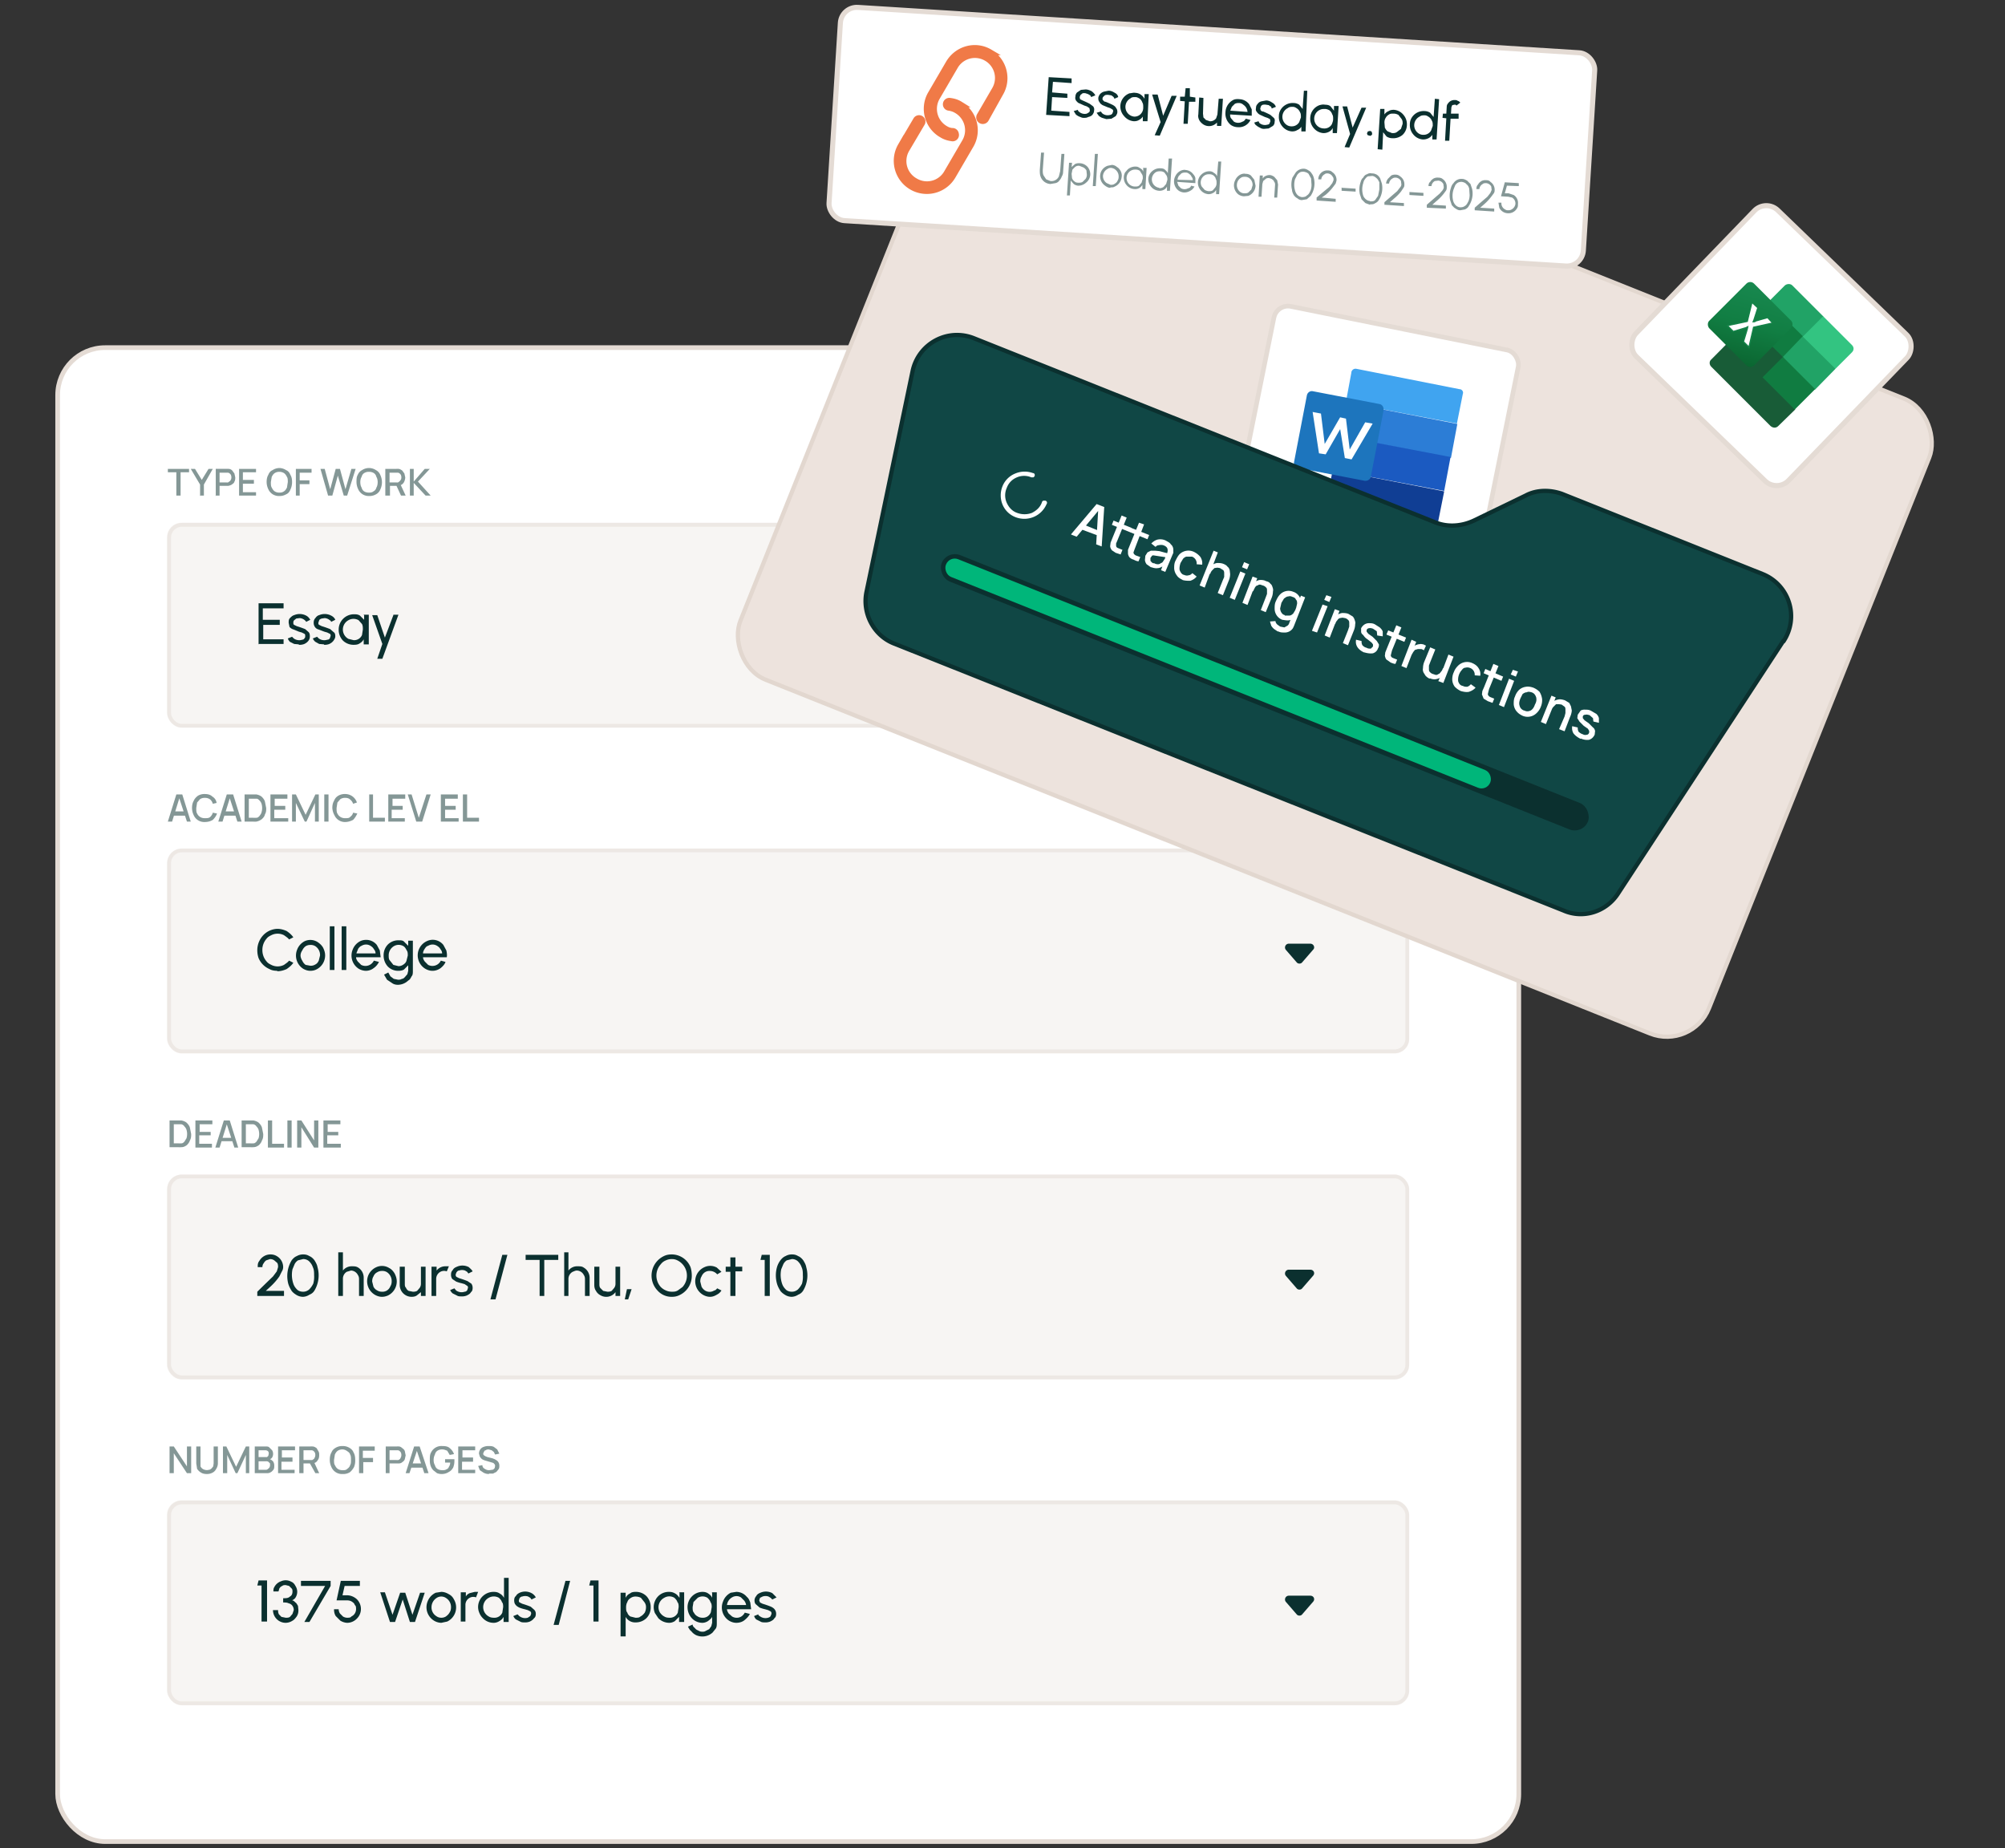 <svg xmlns="http://www.w3.org/2000/svg" width="473" height="436" fill="none"><rect width="100%" height="100%" fill="#333333" stroke="none"/><rect width="344.7" height="352.4" x="13.6" y="82" fill="#fff" stroke="#E4DBD4" stroke-width="1.1" rx="11.2"/><path fill="#0B302F" fill-opacity=".5" d="M41.6 117v-5.6h-2v-.8h5v.8h-2v5.5h-1Zm5.6 0v-2.7l-2.2-3.7h1l1.6 2.6 1.6-2.6h1l-2.1 3.7v2.6h-1Zm3.7 0v-6.4h2.5a3.6 3.6 0 0 1 .5 0c.4 0 .7.2.9.4l.5.7.2.9c0 .3 0 .7-.2 1 0 .2-.3.5-.5.6-.2.2-.5.3-.9.4a3.3 3.3 0 0 1-.5 0h-1.6v2.3h-1Zm.9-3.2h1.6a2.3 2.3 0 0 0 .4 0l.4-.3c.2-.1.2-.3.3-.4a1.5 1.5 0 0 0 0-1 1 1 0 0 0-.3-.4.9.9 0 0 0-.4-.2h-2v2.3Zm4.6 3.1v-6.3h4v.8h-3.1v1.8h2.6v.9h-2.6v2h3.1v.8h-4Zm9.5.1a2.7 2.7 0 0 1-2.6-1.6 4 4 0 0 1-.4-1.7c0-.6.1-1.2.4-1.7.2-.5.5-.9 1-1.1a3 3 0 0 1 1.6-.5 3 3 0 0 1 1.6.5c.5.2.8.6 1 1.1.3.5.4 1 .4 1.7a4 4 0 0 1-.4 1.8c-.2.5-.5.9-1 1.1a3 3 0 0 1-1.6.4Zm0-.8c.5 0 .8-.1 1.1-.3.3-.2.5-.5.7-.9l.2-1.3c0-.4 0-.9-.2-1.2-.2-.4-.4-.7-.7-.9a2 2 0 0 0-1-.3 2 2 0 0 0-1.2.3c-.3.2-.5.5-.7.9l-.2 1.2c0 .5 0 1 .2 1.3.2.4.4.7.7.9.3.2.7.3 1.1.3Zm3.9.7v-6.3h3.7v.9h-2.8v1.8H73v.9h-2.3v2.7h-1Zm7.6 0-1.8-6.3h1l1.3 4.8 1.3-4.8h1l1.3 4.8 1.4-4.8h1l-2 6.3h-.8l-1.4-4.7-1.3 4.7h-1Zm9.7.1a2.7 2.7 0 0 1-2.6-1.6 4 4 0 0 1-.4-1.7c0-.6 0-1.2.3-1.7.2-.5.6-.9 1-1.1a3 3 0 0 1 1.7-.5 3 3 0 0 1 1.6.5c.4.2.8.6 1 1.1a4 4 0 0 1 0 3.5c-.2.5-.6.9-1 1.1a3 3 0 0 1-1.6.4Zm0-.8c.4 0 .8-.1 1-.3.4-.2.6-.5.7-.9.2-.3.3-.8.3-1.3 0-.4-.1-.9-.3-1.2-.1-.4-.3-.7-.6-.9a2 2 0 0 0-1.1-.3 2 2 0 0 0-1.2.3c-.3.2-.5.5-.6.9-.2.3-.3.8-.3 1.2 0 .5.1 1 .3 1.3.1.4.3.7.6.9.3.2.7.3 1.2.3Zm3.8.7v-6.3h2.6a3.6 3.6 0 0 1 .5 0c.3 0 .6.2.9.4l.5.7.2.9c0 .5-.2 1-.4 1.3-.3.4-.7.6-1.2.7H92v2.3h-1Zm3.7 0-1.2-2.6 1-.2 1.3 2.8h-1Zm-2.7-3.1h1.6a2.3 2.3 0 0 0 .4 0l.4-.3.3-.4a1.5 1.5 0 0 0 0-1 1 1 0 0 0-.3-.4.9.9 0 0 0-.4-.2h-2v2.3Zm4.8 3.1v-6.3h.9v3l2.6-3h1.2l-2.8 3 3 3.3h-1.2l-2.8-3v3h-1Z"/><rect width="293" height="48.3" x="39.4" y="123.3" fill="#F1ECE8" fill-opacity=".5" rx="3.4"/><rect width="292.1" height="47.4" x="39.9" y="123.8" stroke="#E4DDD6" stroke-opacity=".5" stroke-width=".9" rx="3"/><path fill="#0B302F" d="M61 152v-9.7h5.9v1.2H62v2.7H66v1.2h-3.9v3.4h4.8v1.1h-6Zm9.5 0-1.1-.1-1-.5a2 2 0 0 1-.5-.8l1-.4.4.4a2.2 2.2 0 0 0 2 .3c.2 0 .4-.1.5-.3.2-.2.2-.3.2-.6 0-.2 0-.4-.2-.5l-.6-.3-.7-.2-1.2-.5c-.4-.1-.7-.3-1-.6l-.2-1c0-.4 0-.8.3-1.1.3-.3.6-.6 1-.7a3.3 3.3 0 0 1 2.8.1c.4.2.7.5 1 1l-1 .5c0-.2-.2-.3-.3-.4a2 2 0 0 0-1.2-.5l-.8.1-.5.4c-.2.2-.2.4-.2.6 0 .2 0 .4.2.5l.6.3a25.4 25.4 0 0 1 2 .7l.8.7c.2.2.3.5.3 1 0 .4-.1.7-.3 1-.3.4-.6.6-1 .8a3 3 0 0 1-1.3.2Zm6 0-1.2-.1-.9-.5a2 2 0 0 1-.6-.8l1-.4.4.4a2.2 2.2 0 0 0 2 .3c.3 0 .4-.1.6-.3l.2-.6c0-.2 0-.4-.2-.5l-.6-.3-.7-.2-1.3-.5c-.4-.1-.7-.3-.9-.6-.2-.3-.3-.6-.3-1s.1-.8.4-1.1c.2-.3.5-.6.9-.7a3.3 3.3 0 0 1 2.8.1c.4.2.8.5 1 1l-1 .5c0-.2-.1-.3-.3-.4a2 2 0 0 0-1.2-.5l-.7.1c-.3.1-.5.2-.6.4l-.2.6c0 .2 0 .4.2.5l.6.3a25.4 25.4 0 0 1 2 .7l.8.7c.3.2.4.5.4 1 0 .4-.2.7-.4 1-.3.4-.6.6-1 .8a3 3 0 0 1-1.3.2Zm9.2-7H87v7h-1.2v-1.2c-.2.4-.5.7-1 1-.3.2-.7.3-1.3.3a3.6 3.6 0 0 1-2.6-1 3.7 3.7 0 0 1-1-2.6 3.6 3.6 0 0 1 3.5-3.6c.6 0 1 0 1.5.3l1 1v-1.1Zm-2.3 6a2 2 0 0 0 2-1.2l.2-1.3c0-.5 0-.9-.2-1.3l-.8-.9a2.4 2.4 0 0 0-2.4 0 2.5 2.5 0 0 0 0 4.4l1.2.3Zm9.4-6H94l-3.8 10.4H89l1.2-3.5-2.4-6.8H89l1.8 5.3 2-5.3ZM307.2 150.1c-.3.4-1 .4-1.3 0l-2.6-3a.9.9 0 0 1 .7-1.4h5.1c.8 0 1.2.9.7 1.4l-2.6 3Z"/><path fill="#0B302F" fill-opacity=".5" d="m39.6 193.8 2-6.4H43l2 6.4h-.9l-1.9-5.8h.2l-1.8 5.8h-1Zm1-1.4v-1H44v1h-3.3Zm7.7 1.5a2.7 2.7 0 0 1-2.6-1.6 4 4 0 0 1-.4-1.7c0-.6.1-1.2.4-1.7.2-.5.6-.9 1-1.2a3 3 0 0 1 1.6-.4c.8 0 1.4.2 1.8.6.5.3.9.8 1 1.5l-.9.2a2 2 0 0 0-.6-1c-.4-.3-.8-.4-1.3-.4a2 2 0 0 0-1.1.3l-.7.8-.2 1.3c0 .5 0 1 .2 1.3.2.4.4.6.7.8.3.2.7.3 1.1.3.5 0 1 0 1.3-.3.3-.3.5-.6.6-1l1 .2c-.2.6-.6 1.1-1 1.5-.5.3-1.1.5-1.9.5Zm3.2-.1 2-6.4H55l2 6.4H56l-1.9-5.8h.2l-1.8 5.8h-1Zm1-1.4v-1H56v1h-3.3Zm5.2 1.4v-6.4h2a19 19 0 0 1 .8 0c.5.1 1 .3 1.3.6.3.3.6.7.7 1.1l.3 1.5c0 .6 0 1-.3 1.5-.1.5-.4.8-.7 1.1-.4.3-.8.5-1.3.6a4 4 0 0 1-.8 0h-2Zm1-.9h1a8.4 8.4 0 0 0 .8 0c.3 0 .5-.2.7-.4.2-.3.4-.5.5-.9a3.6 3.6 0 0 0 0-2 2 2 0 0 0-.5-.8c-.2-.2-.4-.4-.7-.4h-1.8v4.5Zm5.1.9v-6.4h4v1h-3v1.7h2.5v.9h-2.6v2H68v.8h-4Zm5.1 0v-6.4h.9l2.3 4.8 2.3-4.8h.8v6.4h-.9v-4.4l-2 4.4h-.4l-2.1-4.4v4.4h-.9Zm7.6 0v-6.4h1v6.4h-1Zm5 .1a2.7 2.7 0 0 1-2.6-1.6 4 4 0 0 1-.5-1.7c0-.6.1-1.2.4-1.7.2-.5.5-.9 1-1.2a3 3 0 0 1 1.6-.4 2.9 2.9 0 0 1 2.8 2l-.9.3a2 2 0 0 0-.7-1c-.3-.3-.7-.4-1.2-.4a2 2 0 0 0-1.1.3l-.7.8-.2 1.3c0 .5 0 1 .2 1.3.2.4.4.6.7.8.3.2.7.3 1.1.3.5 0 1 0 1.2-.3.4-.3.6-.6.7-1l1 .2c-.3.6-.6 1.1-1 1.5-.6.3-1.2.5-1.9.5Zm5.6-.1v-6.4h.9v5.5h2.8v.9h-3.7Zm4.5 0v-6.4h4v1h-3v1.7H95v.9h-2.6v2h3.1v.8h-4Zm6.6 0-2-6.4h.9l1.7 5.5 1.8-5.5h1l-2 6.4h-1.4Zm5.8 0v-6.4h4v1h-3v1.7h2.5v.9H105v2h3.2v.8h-4Zm5.2 0v-6.4h1v5.5h2.8v.9h-3.8Z"/><rect width="293" height="48.3" x="39.4" y="200.2" fill="#F1ECE8" fill-opacity=".5" rx="3.4"/><rect width="292.1" height="47.4" x="39.9" y="200.6" stroke="#E4DDD6" stroke-opacity=".5" stroke-width=".9" rx="3"/><path fill="#0B302F" d="M65.4 229c-.6 0-1.3-.1-1.8-.4A4.9 4.9 0 0 1 61 226c-.2-.6-.3-1.2-.3-1.9a5.2 5.2 0 0 1 1.4-3.5 4.8 4.8 0 0 1 3.3-1.5c.8 0 1.5.2 2.2.5.6.4 1.2.9 1.6 1.5l-1 .5c-.3-.4-.8-.7-1.2-1a3.3 3.3 0 0 0-3 0c-.4.2-.8.4-1.1.8a4 4 0 0 0-1 2.7 4 4 0 0 0 1 2.7c.3.4.7.6 1.1.8a3.3 3.3 0 0 0 3 0c.4-.3.9-.6 1.2-1l1 .5c-.4.6-1 1.1-1.6 1.5-.7.3-1.4.5-2.2.5Zm7.8 0c-.6 0-1.2-.2-1.7-.5a3.7 3.7 0 0 1-1.4-4.5 3.7 3.7 0 0 1 1.8-2 3.2 3.2 0 0 1 3 .2c.6.4 1 .8 1.3 1.3.3.6.5 1.2.5 1.9a3.7 3.7 0 0 1-2.1 3.3c-.4.2-.9.3-1.4.3Zm0-1.2a2 2 0 0 0 1.2-.3c.4-.2.6-.5.8-.9l.3-1.2a2.5 2.5 0 0 0-1.1-2.2 2 2 0 0 0-1.2-.3 2 2 0 0 0-1.1.3c-.4.3-.6.6-.8 1-.2.3-.4.7-.4 1.2 0 .4.2.9.4 1.2.2.4.4.7.8 1l1.1.2Zm4.6 1v-10.3h1.1v10.3h-1.1Zm2.8 0v-10.3h1.1v10.3h-1.1Zm5.8.2c-.7 0-1.3-.2-1.8-.5a3.7 3.7 0 0 1-1.4-4.5 3.7 3.7 0 0 1 1.8-2c.4-.2.9-.3 1.4-.3a3.2 3.2 0 0 1 2.5 1.2l.7 1.3.2 1.6H84c0 .4.2.7.4 1l.8.8a2.2 2.2 0 0 0 3-1l1.2.3c-.3.6-.7 1.1-1.3 1.5-.5.4-1.2.6-1.8.6Zm-2.3-4.1h4.5c0-.4-.2-.8-.4-1-.2-.4-.5-.6-.8-.8a2 2 0 0 0-1-.3 2 2 0 0 0-1.1.3c-.3.1-.6.4-.8.7l-.4 1Zm12.2-3h1.1v7.1c0 .5 0 1-.3 1.3-.2.4-.4.8-.8 1a3.6 3.6 0 0 1-2.4 1c-.5 0-1-.1-1.4-.4l-1.2-.8-.7-1.2 1-.5.5.9.8.6 1 .2c.3 0 .6 0 .9-.2.3 0 .5-.2.7-.4l.6-.7.2-.8v-1.3l-1 1c-.3.2-.8.3-1.3.3a3.4 3.4 0 0 1-2.5-1 3.8 3.8 0 0 1-1-2.6 3.6 3.6 0 0 1 1-2.6 3.5 3.5 0 0 1 2.5-1c.5 0 1 0 1.3.3l1 1v-1.2Zm-2.3 6a2 2 0 0 0 1.2-.4c.3-.2.6-.5.7-.9l.3-1.2c0-.5 0-.9-.3-1.3-.2-.4-.4-.7-.7-.9a2.2 2.2 0 0 0-2.3 0 2.5 2.5 0 0 0-1.2 2.2c0 .4 0 .9.3 1.2l.8 1 1.2.3Zm8 1.1c-.6 0-1.2-.2-1.7-.5a3.7 3.7 0 0 1-1.5-4.5 3.7 3.7 0 0 1 1.9-2 3.2 3.2 0 0 1 3.9.9l.7 1.3c.1.5.2 1 .1 1.6h-5.6c0 .4.2.7.4 1l.8.8a2.2 2.2 0 0 0 3-1l1.1.3c-.2.6-.7 1.1-1.2 1.5-.6.4-1.2.6-1.9.6Zm-2.2-4.1h4.5c0-.4-.2-.8-.4-1-.2-.4-.5-.6-.8-.8a2 2 0 0 0-1-.3 2 2 0 0 0-1.1.3c-.4.1-.6.4-.8.7-.2.3-.4.7-.4 1ZM307.2 227c-.3.4-1 .4-1.3 0l-2.6-3a.9.9 0 0 1 .7-1.4h5.1c.8 0 1.2.9.7 1.4l-2.6 3Z"/><path fill="#0B302F" fill-opacity=".5" d="M40 270.7v-6.4h2a22.9 22.9 0 0 1 .8 0c.5.1 1 .3 1.3.6.3.3.6.7.7 1.1l.3 1.5c0 .5 0 1-.3 1.5-.1.4-.4.8-.7 1.1-.4.3-.8.5-1.3.5a4 4 0 0 1-.8 0h-2Zm1-1h1a8.4 8.4 0 0 0 .8 0c.3 0 .5-.2.7-.4l.5-.8a3.6 3.6 0 0 0 0-2 2 2 0 0 0-.5-.8c-.2-.3-.4-.4-.7-.5H41v4.6Zm5.1 1v-6.4h4v.9h-3v1.8h2.6v.8H47v2h3v.9h-4Zm4.7 0 2-6.4h1.4l2 6.4h-.9l-1.9-5.8h.2l-1.8 5.8h-1Zm1-1.5v-.8h3.4v.8h-3.3Zm5.2 1.5v-6.4h2a22.9 22.9 0 0 1 .8 0c.5.1 1 .3 1.3.6.3.3.6.7.7 1.1l.3 1.5c0 .5 0 1-.3 1.5-.1.4-.4.8-.7 1.1-.4.3-.8.5-1.3.5a4 4 0 0 1-.8 0h-2Zm1-1h1a8.4 8.4 0 0 0 .8 0c.3 0 .5-.2.7-.4l.5-.8a3.6 3.6 0 0 0 0-2 2 2 0 0 0-.5-.8c-.2-.3-.4-.4-.7-.5H58v4.6Zm5.2 1v-6.4h1v5.5H67v.9h-3.8Zm4.6 0v-6.4h1v6.4h-1Zm2.3 0v-6.4h1l3 4.7v-4.7h1v6.4h-1l-3-4.8v4.8h-1Zm6.2 0v-6.4h4v.9h-3v1.8h2.5v.8h-2.6v2h3.2v.9h-4Z"/><rect width="293" height="48.3" x="39.4" y="277.1" fill="#F1ECE8" fill-opacity=".5" rx="3.4"/><rect width="292.1" height="47.4" x="39.9" y="277.5" stroke="#E4DDD6" stroke-opacity=".5" stroke-width=".9" rx="3"/><path fill="#0B302F" d="M60.7 305.7v-1a303.5 303.5 0 0 1 3.7-3.6l.9-1.2.3-1c0-.3 0-.7-.2-1l-.7-.6c-.3-.2-.6-.3-1-.3l-.9.3a2 2 0 0 0-.6.7c-.2.2-.3.6-.3.9h-1.1c0-.6 0-1 .4-1.5a3 3 0 0 1 2.6-1.5c.5 0 1 .1 1.5.4a3 3 0 0 1 1.5 2.6c0 .3-.1.7-.3 1l-.6 1.2a14.5 14.5 0 0 1-2 2.3l-1.2 1.1H67v1.2h-6.2Zm10.8.2a3 3 0 0 1-1.5-.4c-.5-.3-.9-.6-1.2-1-.3-.5-.6-1-.8-1.7a7.2 7.2 0 0 1 .8-5.5c.3-.4.7-.8 1.2-1a3 3 0 0 1 1.5-.4c.6 0 1 .1 1.5.4.5.2.9.6 1.2 1 .3.5.6 1 .7 1.6a7 7 0 0 1-.7 5.5c-.3.5-.7.8-1.2 1a3 3 0 0 1-1.5.5Zm0-1.2c.6 0 1-.2 1.4-.5.4-.4.7-.8 1-1.4a6 6 0 0 0 .2-2c0-.6 0-1.3-.3-1.9-.2-.6-.5-1-.9-1.4a2 2 0 0 0-1.4-.5l-1.2.3c-.3.2-.6.5-.8.9l-.5 1.2a6.5 6.5 0 0 0 .2 3.4c.2.6.5 1 .9 1.4.3.3.8.5 1.4.5Zm14.3-3.3v4.3h-1.1v-4c0-.4-.1-.7-.3-1a1.9 1.9 0 0 0-1.6-1l-1 .3a1.9 1.9 0 0 0-.9 1.7v4h-1.1v-10.3h1.1v4.3a2.6 2.6 0 0 1 2.1-1c.6 0 1 0 1.5.3a2.8 2.8 0 0 1 1.3 2.4Zm4.3 4.5c-.6 0-1.2-.2-1.7-.5a3.7 3.7 0 0 1-1.5-4.6 3.7 3.7 0 0 1 1.9-1.9 3.2 3.2 0 0 1 3 .2c.6.3 1 .8 1.3 1.3.3.6.5 1.2.5 1.9a3.7 3.7 0 0 1-2.1 3.3c-.5.2-.9.3-1.4.3Zm0-1.2a2 2 0 0 0 1.2-.3c.3-.2.6-.5.8-1 .2-.3.3-.7.3-1.1a2.5 2.5 0 0 0-1.1-2.2 2 2 0 0 0-1.2-.3 2 2 0 0 0-1.1.3c-.4.2-.7.5-.9 1-.2.3-.3.7-.3 1.2l.3 1.2c.2.4.5.7.9.9.3.2.7.3 1.1.3Zm4.2-1.6v-4.3h1.2v4c0 .4 0 .7.3 1 .1.3.3.5.6.7l1 .2c.3 0 .6 0 1-.2l.6-.7c.2-.3.3-.6.3-1v-4h1.1v6.9h-1.1v-.9l-1 .8c-.3.2-.7.3-1.2.3a2.8 2.8 0 0 1-2.8-2.8Zm7.5 2.6v-6.9h1.2v.9a2.6 2.6 0 0 1 2.1-1h.8l-.5 1.2a1.8 1.8 0 0 0-1.5.1 1.9 1.9 0 0 0-1 1.7v4h-1Zm7 .1c-.3 0-.7 0-1-.2l-1-.5a2 2 0 0 1-.6-.8l1-.4.4.5a2.2 2.2 0 0 0 2 .3c.3 0 .5-.2.6-.3l.2-.6c0-.2 0-.4-.2-.5l-.6-.4-.7-.2a8 8 0 0 1-1.3-.4l-.9-.6c-.2-.3-.3-.6-.3-1 0-.5.1-.8.4-1.1.2-.4.5-.6 1-.8a3.2 3.2 0 0 1 2.8.1c.3.3.7.6.9 1l-1 .5-.3-.4-.5-.3a2.1 2.1 0 0 0-1.4 0c-.3 0-.4.2-.6.4l-.2.5c0 .3 0 .4.2.6l.6.3a22.7 22.7 0 0 1 2 .7l.9.6c.2.3.3.6.3 1s-.1.8-.4 1c-.2.4-.6.6-1 .8a3 3 0 0 1-1.3.2Zm10.9-9.8-2.8 10.5h-1.2l2.8-10.5h1.2Zm12 0v1.2h-3.3v8.5h-1.1v-8.5H124V296h7.5Zm7.4 5.4v4.3H138v-4c0-.4-.1-.7-.3-1a1.9 1.9 0 0 0-1.6-1c-.4 0-.7.2-1 .3a1.9 1.9 0 0 0-1 1.7v4h-1v-10.3h1v4.3a2.6 2.6 0 0 1 2.2-1c.5 0 1 0 1.4.3a2.8 2.8 0 0 1 1.4 2.4Zm1.1 1.7v-4.3h1.2v4c0 .4 0 .7.2 1l.7.7 1 .2c.3 0 .6 0 1-.2l.6-.7c.2-.3.3-.6.3-1v-4h1.1v6.9h-1.1v-.9a2.7 2.7 0 0 1-3.6.7c-.4-.2-.8-.6-1-1-.3-.4-.4-.9-.4-1.4Zm7.2 3.4.5-2.4h1.1l-.8 2.4h-.8Zm11-.6a4.4 4.4 0 0 1-3.3-1.5 5.1 5.1 0 0 1 1.5-8.1c.6-.3 1.2-.4 1.9-.4a4.8 4.8 0 0 1 4.4 3c.2.6.3 1.3.3 2a5 5 0 0 1-2.9 4.6c-.6.3-1.2.4-1.8.4Zm0-1.2c.6 0 1 0 1.5-.3l1.1-.8a4 4 0 0 0-1.2-6.3c-.4-.2-.8-.3-1.3-.3s-1 .1-1.4.3c-.5.2-.9.5-1.2.9a4 4 0 0 0 0 5.4c.3.3.7.6 1.2.8.4.2.9.3 1.4.3Zm10.8-.8 1 .5c-.3.5-.7.8-1.1 1-.5.3-1 .5-1.6.5-.6 0-1.2-.2-1.7-.5a3.7 3.7 0 0 1-1.5-4.6 3.7 3.7 0 0 1 1.9-1.9 3.2 3.2 0 0 1 2.9.1l1.1 1-1 .6a2.3 2.3 0 0 0-1.7-.8 2 2 0 0 0-1.2.3c-.3.2-.6.5-.8 1-.2.3-.3.7-.3 1.2l.3 1.2c.2.4.5.7.8.9a2 2 0 0 0 2.2 0c.3 0 .5-.3.7-.5Zm5.9-4h-1.6v5.8h-1.2V300h-1.1v-1.2h1.1v-2.2h1.2v2.2h1.6v1.2Zm5.3 5.8v-8.5h-1l.3-1.2h1.9v9.7h-1.2Zm6.4.2a3 3 0 0 1-1.5-.4c-.5-.3-.9-.6-1.2-1-.3-.5-.6-1-.8-1.7a7.2 7.2 0 0 1 0-3.9 5 5 0 0 1 .8-1.6c.3-.4.7-.8 1.2-1a3 3 0 0 1 1.5-.4c.6 0 1 .1 1.5.4.5.2.9.6 1.2 1 .3.5.6 1 .7 1.6a7 7 0 0 1-.7 5.5c-.3.5-.7.8-1.2 1a3 3 0 0 1-1.5.5Zm0-1.2c.6 0 1-.2 1.4-.5.4-.4.7-.8 1-1.4a6 6 0 0 0 .2-2c0-.6 0-1.3-.3-1.9-.2-.6-.5-1-.9-1.4a2 2 0 0 0-1.4-.5l-1.2.3c-.3.2-.6.5-.8.9l-.5 1.2a6.5 6.5 0 0 0 .2 3.4c.2.6.5 1 .9 1.4.3.3.8.5 1.4.5ZM307.2 303.9c-.3.4-1 .4-1.3 0l-2.6-3a.9.9 0 0 1 .7-1.4h5.1c.8 0 1.2.8.7 1.4l-2.6 3Z"/><path fill="#0B302F" fill-opacity=".5" d="M40 347.5v-6.3h1l3.1 4.7v-4.7h1v6.3h-1l-3.1-4.7v4.7h-1Zm8.8.2c-.5 0-1-.1-1.3-.3-.4-.2-.7-.5-1-.9l-.2-1.3v-4h1v4.7a1.5 1.5 0 0 0 1 .8 1.7 1.7 0 0 0 1 0c.3 0 .4-.2.6-.3l.4-.5.1-.7v-4h1v4c0 .5-.2 1-.4 1.3-.2.4-.5.7-.9.9-.4.2-.8.3-1.3.3Zm3.8-.2v-6.3h.8l2.3 4.8 2.3-4.8h.8v6.3H58v-4.3l-2 4.3h-.4l-2-4.3v4.3h-1Zm7.5 0v-6.3h2.4c.5 0 .8 0 1 .2l.7.7a1.7 1.7 0 0 1 0 1.7c-.2.3-.5.4-.8.5v-.2c.4.1.7.3 1 .6.2.3.3.6.3 1s0 .7-.2 1c-.2.2-.4.5-.7.6-.3.2-.6.2-1 .2H60Zm.9-.8h1.6c.3 0 .4 0 .6-.2a1 1 0 0 0 .5-.8v-.5l-.4-.4a1 1 0 0 0-.6-.1H61v2Zm0-3h2l.3-.3.1-.5c0-.2 0-.4-.2-.6a1 1 0 0 0-.7-.2H61v1.7Zm4.6 3.8v-6.3h4v.9h-3.1v1.7H69v1h-2.6v1.9h3.1v.8h-4Zm5 0v-6.3h2.6a3.6 3.6 0 0 1 .5 0c.4 0 .7.2 1 .4l.4.7c.2.3.2.6.2 1s-.1.9-.4 1.2c-.2.4-.6.6-1.1.7h-2.2v2.3h-1Zm3.8 0L73 345l1-.3 1.3 2.8h-1Zm-2.8-3.1h1.6a2.3 2.3 0 0 0 .4 0c.2 0 .3-.2.5-.3l.2-.4a1.5 1.5 0 0 0 0-1 1 1 0 0 0-.2-.3.9.9 0 0 0-.5-.3h-2v2.3Zm9.2 3.3a2.7 2.7 0 0 1-2.6-1.6 4 4 0 0 1-.4-1.7c0-.7.1-1.3.4-1.8.2-.5.5-.8 1-1.1a3 3 0 0 1 1.6-.4 3 3 0 0 1 1.6.4c.5.3.8.6 1 1.1.3.5.4 1.1.4 1.8a4 4 0 0 1-.3 1.7c-.3.5-.6.9-1 1.2a3 3 0 0 1-1.7.4Zm0-.9c.5 0 .8 0 1.1-.3.3-.2.6-.5.7-.9.2-.3.2-.7.2-1.2s0-1-.2-1.3c-.1-.4-.4-.6-.7-.8a2 2 0 0 0-1-.4 2 2 0 0 0-1.2.3c-.3.2-.5.5-.7.9l-.2 1.3c0 .5 0 .9.2 1.2.2.4.4.7.7.9.3.2.7.3 1.1.3Zm3.9.7v-6.3h3.7v1h-2.8v1.7H88v1h-2.3v2.6h-1Zm6.3 0v-6.3h2.6a3.6 3.6 0 0 1 .5 0c.3 0 .6.2.8.4.3.2.5.4.6.7l.2 1-.2.9c-.1.3-.3.5-.6.7-.2.2-.5.3-.8.3a3.3 3.3 0 0 1-.5 0h-1.7v2.3H91Zm1-3.1h1.5a2.3 2.3 0 0 0 .4 0c.2 0 .4-.2.5-.3l.2-.4a1.5 1.5 0 0 0 0-1 1 1 0 0 0-.2-.3.9.9 0 0 0-.5-.3h-2v2.3Zm3.7 3.1 2-6.3H99l2.1 6.3h-1l-1.9-5.7h.3l-1.9 5.7h-1Zm1-1.4v-.9h3.3v1h-3.3Zm7.6 1.6a3 3 0 0 1-1.2-.2l-.9-.7a3 3 0 0 1-.6-1 4 4 0 0 1-.2-1.4c0-.7 0-1.3.3-1.8a2.7 2.7 0 0 1 2.6-1.5c.8 0 1.4.1 1.8.5.4.3.8.8 1 1.4l-1 .2-.6-1c-.3-.1-.7-.3-1.1-.3a2 2 0 0 0-1.2.3c-.3.2-.5.5-.6.9-.2.4-.3.8-.3 1.3s.1.9.3 1.2c.1.4.3.7.6.9.3.2.7.3 1.2.3.3 0 .6 0 .9-.2.3-.1.5-.3.6-.6.2-.3.3-.6.3-1H105v-.8h2.2v.4c0 .6-.1 1.1-.3 1.6-.3.5-.6.8-1 1a3 3 0 0 1-1.6.5Zm3.8-.2v-6.3h4v.9h-3v1.7h2.5v1H109v1.9h3.1v.8h-4Zm7.3.2c-.5 0-.9-.1-1.3-.3l-.9-.6-.4-1 1-.2c0 .4.2.7.6.9.3.2.6.3 1 .3l.7-.1c.3 0 .4-.2.6-.4l.1-.5a.7.7 0 0 0-.2-.5l-.2-.2-.3-.1-1.7-.5a4 4 0 0 1-.5-.2 2 2 0 0 1-.4-.3l-.3-.4-.2-.7c0-.4.1-.7.3-1 .2-.3.5-.5.8-.6a3 3 0 0 1 1.2-.2c.4 0 .8 0 1.2.2l.8.6.5 1-1 .2-.3-.6-.5-.4-.7-.2c-.2 0-.5 0-.7.2-.2 0-.3.1-.4.3l-.2.4c0 .2 0 .4.2.5l.3.2.5.2 1.2.3.5.2.5.3a1.5 1.5 0 0 1 .6 1.2c0 .4 0 .6-.2.9l-.5.6-.8.4h-1Z"/><rect width="293" height="48.3" x="39.4" y="353.9" fill="#F1ECE8" fill-opacity=".5" rx="3.4"/><rect width="292.1" height="47.4" x="39.9" y="354.4" stroke="#E4DDD6" stroke-opacity=".5" stroke-width=".9" rx="3"/><path fill="#0B302F" d="M61.7 382.6V374h-1l.3-1.2h2v9.7h-1.3Zm5.7.2a3 3 0 0 1-3-3h1.2c0 .3 0 .6.2 1l.6.6 1 .2c.4 0 .7 0 1-.2l.6-.7.3-.9c0-.4-.1-.7-.3-1-.2-.3-.5-.5-.9-.6-.4-.2-.8-.2-1.3-.2v-1c.7 0 1.2 0 1.6-.4.4-.2.6-.6.6-1.2 0-.2 0-.5-.2-.7l-.6-.6-.8-.2c-.3 0-.6 0-.8.2-.3.1-.5.3-.7.6l-.2.7h-1.2c0-.3 0-.7.2-1a2.8 2.8 0 0 1 1.6-1.4 2.7 2.7 0 0 1 2.4.1c.5.2.8.6 1 1a2.5 2.5 0 0 1 .1 2.6c-.2.4-.5.6-.9.8.3 0 .6.3.8.5.3.2.4.5.6.8l.1 1c0 .6-.1 1-.4 1.5-.3.4-.6.8-1 1a3 3 0 0 1-1.6.5Zm4.4-.2 4.9-8.5H71v-1.2h7v1.2l-5 8.5h-1.3Zm10.2.2c-.6 0-1.2-.2-1.7-.5l-1.1-1.1c-.3-.5-.4-1-.4-1.6h1.1c0 .3.1.7.3 1l.7.7c.3.2.7.3 1 .3.4 0 .8 0 1-.3.4-.2.6-.4.8-.7.2-.3.3-.7.3-1 0-.4 0-.8-.3-1-.1-.4-.4-.6-.7-.8-.3-.2-.7-.3-1.2-.3h-2.4l1-4.6h4.5v1.2h-3.6l-.5 2.2h1c.7 0 1.3.2 1.8.5s.8.6 1.1 1.1a3.2 3.2 0 0 1-.5 3.9 3.2 3.2 0 0 1-2.2 1Zm11.2-.2H92l-2.3-7h1.1l1.8 5.3 1.8-5.2h1.2l1.7 5.2 1.8-5.2h1.1l-2.3 6.9h-1.2l-1.7-5.3-1.8 5.3Zm11 .2c-.7 0-1.3-.2-1.8-.5a3.7 3.7 0 0 1-1.5-4.6 3.7 3.7 0 0 1 1.9-2l1.3-.2c.6 0 1.2.2 1.7.5.6.3 1 .7 1.3 1.3a3.7 3.7 0 0 1-1.6 5.2l-1.4.3Zm0-1.2a2 2 0 0 0 1-.3c.4-.3.7-.6.9-1 .2-.3.3-.7.3-1.2a2.5 2.5 0 0 0-1.1-2.1 2 2 0 0 0-1.2-.4 2 2 0 0 0-1.2.4 2.6 2.6 0 0 0-1.1 2.1 2.4 2.4 0 0 0 1.1 2.1c.4.3.8.4 1.2.4Zm4.5 1v-7h1.2v1c.2-.4.5-.6.9-.8l1.2-.3h.8l-.5 1.3a1.8 1.8 0 0 0-1.5.1 1.9 1.9 0 0 0-1 1.6v4h-1.1Zm10.1-10.4h1.2v10.4h-1.2v-1.2c-.2.4-.5.7-1 1-.3.2-.8.4-1.3.4a3.5 3.5 0 0 1-2.6-1.1c-.3-.3-.6-.7-.8-1.2a3.5 3.5 0 0 1 .8-4 3.7 3.7 0 0 1 2.6-1c.5 0 1 .1 1.4.4.4.2.7.5 1 1v-4.7Zm-2.3 9.4a2 2 0 0 0 2-1.2l.2-1.3c0-.4 0-.9-.3-1.2-.1-.4-.4-.7-.7-1a2.4 2.4 0 0 0-2.4 0 2.5 2.5 0 0 0 0 4.4c.3.2.7.3 1.2.3Zm7.2 1.1c-.3 0-.7 0-1-.2l-1-.5a2 2 0 0 1-.6-.8l1-.4.4.4a2.2 2.2 0 0 0 2 .4l.6-.4.2-.5c0-.3 0-.4-.2-.6l-.6-.3-.7-.2a8 8 0 0 1-1.3-.4c-.4-.2-.7-.4-.9-.7-.2-.2-.3-.6-.3-1s.1-.8.4-1c.2-.4.5-.6.9-.8a3.2 3.2 0 0 1 2.8.1c.4.2.8.6 1 1l-1 .5-.3-.4-.5-.3a2.1 2.1 0 0 0-1.4 0c-.3 0-.4.2-.6.3l-.2.6c0 .2 0 .4.2.5l.6.3a22.7 22.7 0 0 1 2 .7l.8.7c.3.3.4.6.4 1s-.1.8-.4 1c-.3.4-.6.6-1 .8a3 3 0 0 1-1.3.2Zm10.8-9.8-2.7 10.4h-1.2l2.8-10.4h1.1Zm5.5 9.7V374h-1l.3-1.2h1.9v9.7H140Zm7.6 3.4h-1.2v-10.3h1.2v1.2c.2-.4.5-.8 1-1 .3-.3.8-.4 1.3-.4a3.5 3.5 0 0 1 2.6 1 3.7 3.7 0 0 1 1 2.6 3.5 3.5 0 0 1-1 2.6 3.6 3.6 0 0 1-2.6 1 2.5 2.5 0 0 1-2.3-1.3v4.6Zm2.3-9.4a2 2 0 0 0-1.2.4c-.3.2-.6.5-.7.9-.2.3-.3.8-.3 1.2 0 .5 0 1 .3 1.3.1.4.4.7.7.9l1.2.3c.5 0 .9 0 1.2-.3.4-.2.7-.5 1-.9.2-.4.3-.8.3-1.3 0-.4-.1-.8-.4-1.2l-.8-1c-.4-.2-.8-.3-1.3-.3Zm10.3-1h1.2v7h-1.2v-1.2l-1 1c-.3.2-.8.4-1.3.4a3.6 3.6 0 0 1-2.6-1.1l-.8-1.2a3.6 3.6 0 0 1 0-2.8 3.5 3.5 0 0 1 3.3-2.2c.6 0 1 .1 1.5.4.4.2.7.6 1 1v-1.2Zm-2.3 6a2 2 0 0 0 2-1.2l.2-1.3c0-.4 0-.9-.3-1.2-.1-.4-.4-.7-.7-1a2.3 2.3 0 0 0-2.4 0 2.5 2.5 0 0 0-1 3.5c.3.4.6.7 1 .9.3.2.7.3 1.2.3Zm10-6h1.2v7.2c0 .5 0 .9-.2 1.3l-.8 1a3.6 3.6 0 0 1-3.9.6c-.4-.2-.8-.5-1.1-.9-.4-.3-.6-.7-.8-1.1l1.1-.5c0 .3.2.6.5.8.2.3.5.5.8.6.3.2.6.3 1 .3.2 0 .5 0 .8-.2l.8-.4.5-.7.2-.8v-1.4c-.2.4-.6.7-1 1-.3.2-.8.4-1.3.4a3.4 3.4 0 0 1-2.5-1.1 3.8 3.8 0 0 1-1-2.6 3.6 3.6 0 0 1 1-2.5 3.5 3.5 0 0 1 2.5-1.1c.5 0 1 .1 1.4.4.3.2.7.5.9 1v-1.2Zm-2.2 6a2 2 0 0 0 1.2-.3c.3-.2.6-.5.8-1l.2-1.2c0-.4 0-.8-.3-1.2-.1-.4-.4-.7-.7-1a2.2 2.2 0 0 0-2.3 0l-1 1-.2 1.2c0 .5 0 1 .3 1.3.2.4.5.7.9.9.3.2.7.3 1.1.3Zm8 1.2c-.6 0-1.2-.2-1.7-.5a3.7 3.7 0 0 1-1.4-4.6 3.7 3.7 0 0 1 1.8-2l1.3-.2a3.2 3.2 0 0 1 2.5 1.2c.4.3.6.8.8 1.3l.2 1.6h-5.7c0 .3.2.7.4 1l.8.7a2.1 2.1 0 0 0 2.2 0c.3-.2.6-.5.8-.9l1.2.3c-.3.6-.7 1-1.3 1.5-.5.4-1.2.6-1.9.6Zm-2.2-4.2h4.5c0-.3-.2-.7-.4-1l-.8-.8a2 2 0 0 0-1-.3 2 2 0 0 0-1.1.3 2.4 2.4 0 0 0-1.2 1.8Zm9 4.1c-.4 0-.8 0-1.1-.2l-1-.5a2 2 0 0 1-.5-.8l1-.4c0 .2.1.3.3.4a2.2 2.2 0 0 0 2 .4c.3-.1.5-.2.6-.4l.2-.5c0-.3 0-.4-.2-.6l-.6-.3-.7-.2a8 8 0 0 1-1.3-.4l-.8-.7c-.3-.2-.4-.6-.4-1s.2-.8.4-1c.2-.4.5-.6 1-.8a3.2 3.2 0 0 1 2.8.1l1 1-1 .5-.4-.4-.5-.3a2.1 2.1 0 0 0-1.4 0l-.6.3-.2.6.2.5.6.3a23.3 23.3 0 0 1 2 .7c.4.2.7.4.9.7.2.3.3.6.3 1s-.1.8-.4 1c-.2.4-.6.6-1 .8a3 3 0 0 1-1.3.2ZM307.2 380.8c-.3.4-1 .4-1.3 0l-2.6-3a.9.9 0 0 1 .7-1.4h5.1c.8 0 1.2.8.7 1.4l-2.6 3Z"/><rect width="246.1" height="161.3" x="230.6" y="6.6" fill="#EDE3DD" rx="10.7" transform="rotate(21.8 230.6 6.6)"/><rect width="246.1" height="161.3" x="230.6" y="6.6" stroke="#E2D7CF" rx="10.7" transform="rotate(21.8 230.6 6.6)"/><rect width="58.8" height="55.3" x="301.2" y="71.6" fill="#fff" rx="3.4" transform="rotate(11.4 301.2 71.6)"/><rect width="58.8" height="55.3" x="301.2" y="71.6" stroke="#E4DBD4" stroke-width="1.1" rx="3.4" transform="rotate(11.4 301.2 71.6)"/><path fill="#40A4F0" d="M318.8 87.8a1 1 0 0 1 1.2-.8l24.3 4.8c.6 0 1 .6.8 1.1l-1.4 7-26.2-5 1.3-7Z"/><path fill="#2C7DD6" d="m317.5 94.9 26.3 5.1-1.5 8-26.3-5.1z"/><path fill="#1B5AC1" d="m316 102.8 26.2 5-1.5 8-26.3-5z"/><path fill="#103E94" d="m314.4 110.8 26.3 5.1-1.4 7a1 1 0 0 1-1.2.8l-24.3-4.7a1 1 0 0 1-.8-1.1l1.4-7Z"/><path fill="#1D75BD" d="M323.4 112.4c-.1.7-.8 1.1-1.5 1l-15.6-3c-.7-.2-1.2-.8-1-1.5l3-15.6c.1-.7.8-1.2 1.5-1l15.6 3c.7.1 1.1.8 1 1.5l-3 15.6Z"/><path fill="#fff" stroke="#1D75BD" stroke-width=".6" d="m322 99.3 2.3.4-5.3 9-2-.4-1-6.2-3.1 5.4-2-.3-1.6-10.4 2.6.5.8 6.5 3.3-5.7 1.8.4.8 6.6 3.3-5.8Z"/><rect width="50" height="48" x="416.6" y="46.9" fill="#fff" rx="3.9" transform="rotate(44 416.6 46.9)"/><rect width="50" height="48" x="416.6" y="46.9" stroke="#E4DBD4" stroke-width="1.2" rx="3.9" transform="rotate(44 416.6 46.9)"/><path fill="#185C37" d="m421 83.7-6.7-9.6-10.6 10.7c-.5.4-.5 1.2 0 1.7l14 14c.6.5 1.3.5 1.8 0l4-3.9-2.5-12.9Z"/><path fill="#21A366" d="m430.1 74.6-7.3-7.3c-.4-.4-1.2-.4-1.7 0l-4 4 3.5 12.9 2.8 5.7 4.8 2L433 87l-2.9-12.4Z"/><path fill="#107C41" d="m417.2 71.3 8.1 8-4.7 4.9-8.2-8.1 4.8-4.8Z"/><path fill="url(#a)" d="m413.8 66.9 8.7 8.7c.5.5.5 1.3 0 1.8l-8.7 8.8c-.5.5-1.3.5-1.8 0l-8.8-8.8c-.4-.5-.4-1.3 0-1.7l8.8-8.8c.5-.5 1.3-.5 1.8 0Z"/><path fill="#fff" stroke="#148248" stroke-width=".3" d="m407.5 76.8 4.7-1 1.1-4.5 1.4 1.3-.9 2.8-.2.5c.2 0 .4 0 .6-.2l2.8-.8 1.2 1.3-4.5 1-1.1 4.7-1.3-1.3.9-3 .1-.5-.4.2-3 .9-1.4-1.4Z"/><path fill="#33C481" d="m436.9 81.4-6.8-6.8-4.8 4.8L433 87l3.9-3.9c.5-.5.5-1.2 0-1.7Z"/><path fill="#107C41" d="m420.6 84.2 7.6 7.6-4.8 4.8-7.6-7.6 4.8-4.8Z"/><rect width="178.3" height="50.4" x="198.5" y="1.5" fill="#fff" rx="3.9" transform="rotate(3.6 198.5 1.5)"/><rect width="178.3" height="50.4" x="198.5" y="1.5" stroke="#E4DBD4" stroke-width="1.2" rx="3.9" transform="rotate(3.6 198.5 1.5)"/><path fill="#0B302F" d="m246.8 27 .6-8.8 5.4.3v1.1l-4.4-.3-.2 2.5 3.6.3v1l-3.6-.2-.2 3.2 4.3.3v1l-5.5-.3Zm8.8.8c-.4 0-.7-.2-1-.3a3 3 0 0 1-.8-.5l-.5-.8 1-.3c0 .1 0 .3.2.4a2 2 0 0 0 1.9.5l.5-.3c.2-.2.2-.3.2-.5l-.1-.5-.6-.4-.6-.2-1.1-.5c-.4-.1-.6-.4-.8-.6-.2-.3-.3-.6-.2-1 0-.3.1-.7.4-1l.9-.6 1.1-.1c.5 0 1 .2 1.4.4.4.3.7.6.9 1l-1 .4a1 1 0 0 0-.2-.4l-.5-.3-.6-.2a2 2 0 0 0-.7 0l-.5.4-.2.5.1.5.6.3a21.4 21.4 0 0 1 1.7.8l.8.6c.2.3.3.6.2 1 0 .3-.1.6-.4 1-.2.2-.5.4-1 .5-.3.2-.7.2-1.1.2Zm5.4.3-1-.3a3 3 0 0 1-.8-.5l-.5-.7 1-.3.3.4a2 2 0 0 0 1.9.4c.2 0 .3-.1.5-.3l.2-.5c0-.2 0-.4-.2-.5l-.5-.3-.6-.2-1.2-.5c-.3-.2-.6-.4-.7-.7-.2-.2-.3-.5-.3-.9s.2-.7.4-1c.3-.3.6-.5 1-.6l1-.2c.6 0 1 .2 1.5.5.4.2.7.5.8 1l-.9.4a1 1 0 0 0-.3-.5l-.4-.3-.6-.1a2 2 0 0 0-.7 0c-.2 0-.4.2-.5.3-.2.2-.3.3-.3.6 0 .2 0 .3.2.4.1.2.3.3.5.3a21.6 21.6 0 0 1 1.8.8c.3.2.6.4.7.7.2.2.3.5.3.9s-.2.7-.4 1l-1 .6-1.2.1Zm9-5.9h1l-.3 6.4h-1.1v-1.1c-.2.3-.5.6-.9.8-.3.2-.7.3-1.2.3a3.3 3.3 0 0 1-2.3-1.2 3.4 3.4 0 0 1-.9-2.4 3.3 3.3 0 0 1 2.2-3c.4 0 .9-.2 1.3-.1.5 0 1 .2 1.3.4.4.3.7.6.9 1v-1.1Zm-2.5 5.3a2 2 0 0 0 1.9-1c.2-.3.3-.7.3-1.1 0-.5 0-.9-.2-1.2a2 2 0 0 0-.6-.9c-.3-.2-.7-.4-1-.4-.5 0-.9 0-1.2.3a2.3 2.3 0 0 0 .8 4.3Zm9-4.9h1.1l-4 9.4-1.2-.1 1.4-3.1-2-6.5h1.3l1.3 5 2-4.7ZM282 24h-1.5l-.3 5.2h-1l.3-5.3-1.1-.1v-1h1.1l.2-2h1v2l1.3.2v1Zm.7 3 .2-4 1 .1-.1 3.7.1.9.6.6.9.3a1.7 1.7 0 0 0 1.5-.7l.3-.9.3-3.7h1l-.4 6.4h-1v-.8a2.5 2.5 0 0 1-3.3.4c-.4-.3-.7-.6-.9-1-.2-.4-.3-.9-.2-1.3ZM292 30a3 3 0 0 1-1.6-.5 3.4 3.4 0 0 1-1.3-3 3.4 3.4 0 0 1 2-3 3 3 0 0 1 1.3-.1 3 3 0 0 1 2.3 1.2l.6 1.2v1.5l-5.1-.3c0 .3 0 .7.3 1l.6.7a2 2 0 0 0 2 0c.4-.1.6-.4.8-.7l1.1.3c-.3.6-.7 1-1.2 1.3a3 3 0 0 1-1.8.4Zm-1.8-3.9 4.1.3a2.2 2.2 0 0 0-1-1.7c-.2-.2-.6-.4-1-.4-.3 0-.6 0-1 .2l-.7.7-.4 1Zm8 4.3c-.4 0-.7-.1-1-.3a3 3 0 0 1-.8-.5c-.3-.2-.4-.4-.5-.7l1-.3.2.4a2 2 0 0 0 1.9.4c.2 0 .4-.1.5-.3l.2-.5-.1-.5-.6-.3-.6-.2-1.1-.5c-.4-.2-.6-.4-.8-.7-.2-.2-.3-.5-.2-.9 0-.4.1-.7.4-1 .2-.3.5-.5.9-.6l1.1-.2c.5 0 1 .2 1.4.5.4.2.7.5.9 1l-1 .4a1 1 0 0 0-.2-.5c-.2 0-.3-.2-.5-.3l-.6-.1a2 2 0 0 0-.7 0c-.2 0-.4.2-.5.3l-.2.6.1.4c.2.2.3.3.6.3a21.6 21.6 0 0 1 1.7.8l.8.7c.2.2.3.5.2.9 0 .4-.1.7-.4 1l-1 .6-1.1.1Zm9.2-9h1L308 31h-1v-1.1c-.2.3-.5.6-1 .8-.3.2-.7.3-1.2.3a3.2 3.2 0 0 1-2.3-1.2 3.4 3.4 0 0 1-.8-2.4c0-.5.1-.9.3-1.3a3.3 3.3 0 0 1 3.2-1.8c.5 0 1 .2 1.3.4l.8 1 .3-4.3Zm-2.7 8.4a2 2 0 0 0 1.8-1l.4-1.1c0-.5 0-.9-.2-1.2a2 2 0 0 0-.7-.9c-.3-.2-.6-.4-1-.4-.5 0-.8 0-1.2.3a2.3 2.3 0 0 0-.2 4c.3.2.7.3 1 .3Zm10-4.8h1.1l-.4 6.4h-1v-1.2c-.2.4-.5.7-.9.9-.4.2-.8.3-1.3.3a3.3 3.3 0 0 1-2.3-1.2 3.4 3.4 0 0 1-.8-2.4 3.3 3.3 0 0 1 2.2-3c.4-.1.8-.2 1.3-.1.5 0 1 .1 1.3.4l.8 1V25Zm-2.4 5.3a2 2 0 0 0 1.9-1c.1-.3.3-.7.3-1.2 0-.4 0-.8-.2-1.1a2 2 0 0 0-.7-1c-.2-.1-.6-.3-1-.3s-.8 0-1.2.2a2.3 2.3 0 0 0 .9 4.4Zm9-4.9h1l-4 9.4-1.1-.1 1.3-3.1-1.8-6.5h1.1l1.3 5 2.1-4.7Zm1.8 6.6-.4-.1a.6.6 0 0 1-.2-.5l.2-.4.4-.1c.2 0 .3 0 .5.2l.1.4c0 .2 0 .3-.2.4-.1.1-.3.2-.4.1Zm3 3.3-1.1-.1.6-9.5h1V27c.2-.3.5-.6 1-.8.3-.2.7-.3 1.2-.3a3.2 3.2 0 0 1 2.3 1.2 3.4 3.4 0 0 1 .8 2.4 3.3 3.3 0 0 1-1 2.3 3.4 3.4 0 0 1-2.5.8c-.5 0-1-.2-1.3-.4l-.8-1-.2 4.3Zm2.6-8.5c-.4 0-.7 0-1 .2a2 2 0 0 0-.8.8c-.2.3-.3.7-.3 1.1l.1 1.2c.2.4.4.7.7.9l1 .4c.5 0 .8 0 1.2-.3l.9-.7.4-1.2c0-.4 0-.8-.3-1.2l-.7-.9c-.4-.2-.7-.3-1.2-.3Zm9.8-3.5 1 .1-.6 9.5h-1v-1.1c-.2.3-.5.6-.9.8-.4.2-.8.3-1.3.3a3.2 3.2 0 0 1-2.3-1.2 3.4 3.4 0 0 1-.8-2.4c0-.4.1-.9.3-1.3a3.3 3.3 0 0 1 3.2-1.8c.5 0 1 .2 1.3.4l.8 1 .3-4.3Zm-2.7 8.5a2 2 0 0 0 1.8-1l.4-1.1c0-.5 0-.9-.2-1.2a2 2 0 0 0-.7-.9c-.3-.2-.6-.4-1-.4s-.8 0-1.2.3a2.3 2.3 0 0 0-.2 4c.3.2.7.3 1 .3Zm6.6-6.6-.1 1.6h1.8V28h-1.9l-.3 5.2h-1l.3-5.3-.9-.1.1-1h.8l.1-1.6c0-.3.1-.6.3-.8a1.8 1.8 0 0 1 1.6-.8c.2 0 .5 0 .7.2.2 0 .4.2.6.4l-.9.7-.2-.2h-.3l-.5.1-.2.5Z"/><path fill="#0B302F" fill-opacity=".5" d="M247.8 43.4a2.6 2.6 0 0 1-2.3-1.7c-.2-.5-.2-1-.2-1.6l.3-4.1h.7l-.3 4.1c0 .5 0 .9.2 1.3l.6.9 1 .4a1.9 1.9 0 0 0 2-1.1l.3-1.2.3-4.1h.7l-.3 4.2c0 .4-.1.8-.3 1.1a3 3 0 0 1-.6 1c-.2.3-.5.5-.9.6l-1.2.2Zm4.6 2.7h-.7l.5-7.7h.7l-.1 1 .8-.7a2 2 0 0 1 1-.2 2.6 2.6 0 0 1 2 .9 2.7 2.7 0 0 1 .6 1.9 2.6 2.6 0 0 1-1 1.8 2.7 2.7 0 0 1-1.9.7 2 2 0 0 1-1-.4l-.7-.8-.2 3.5Zm2.2-7c-.3 0-.6 0-1 .3l-.6.6-.2 1 .1 1c.1.3.3.6.6.8.2.2.5.3.9.3.3 0 .7 0 1-.2l.7-.7c.2-.3.3-.6.3-1l-.1-1a2 2 0 0 0-.7-.7l-1-.4Zm3.2 4.8.5-7.6h.7l-.5 7.6h-.7Zm4.1.4c-.4 0-.8-.2-1.2-.5a2.7 2.7 0 0 1-.9-3.4 2.7 2.7 0 0 1 1.5-1.3l1-.2c.4 0 .9.2 1.2.5.4.2.7.6.9 1 .2.4.3.9.2 1.4A2.7 2.7 0 0 1 263 44c-.3.2-.6.2-1 .2Zm0-.7c.4 0 .7 0 1-.2.3-.2.6-.4.7-.7.2-.3.3-.6.3-1a2 2 0 0 0-.8-1.7c-.2-.2-.5-.3-.9-.4-.3 0-.6 0-1 .3a2 2 0 0 0-1 1.6 2 2 0 0 0 .9 1.7l.9.4Zm7.9-4h.7l-.3 5h-.7v-1a1.9 1.9 0 0 1-1.8 1 2.6 2.6 0 0 1-1.9-.9 2.7 2.7 0 0 1-.4-3l.6-.7a2.7 2.7 0 0 1 2-.7c.4 0 .7.2 1 .4.4.2.6.5.7.8v-1Zm-2.1 4.4c.4 0 .7 0 1-.2l.6-.7.3-1c0-.4 0-.7-.2-1l-.5-.8c-.3-.2-.6-.3-1-.3-.3 0-.6 0-1 .2a2 2 0 0 0 .8 3.8Zm8-6.6h.8L276 45h-.7v-1c-.2.4-.4.6-.8.8a2 2 0 0 1-1 .2 2.6 2.6 0 0 1-1.9-.9 2.8 2.8 0 0 1-.7-2 2.6 2.6 0 0 1 1-1.8 2.7 2.7 0 0 1 1.9-.6c.4 0 .8.1 1 .3.3.3.6.5.7.9l.2-3.5Zm-2.2 7c.3 0 .7-.1 1-.3l.6-.7.3-1c0-.3 0-.6-.2-1l-.5-.7c-.3-.2-.6-.3-1-.3-.3 0-.6 0-1 .2a2 2 0 0 0 .8 3.7Zm5.9 1c-.5 0-1-.2-1.3-.4a2.7 2.7 0 0 1-.8-3.5 2.7 2.7 0 0 1 1.4-1.3c.3-.1.7-.2 1-.1a2.4 2.4 0 0 1 1.8 1c.2.2.4.5.5.9v1.2l-4.3-.3.3.9.6.6a1.7 1.7 0 0 0 1.7 0c.3 0 .6-.3.7-.6l.8.2c-.3.5-.6.8-1 1-.5.3-1 .4-1.4.4Zm-1.6-3 3.6.1c0-.3-.1-.6-.3-.8-.1-.3-.3-.5-.6-.7-.2-.2-.5-.3-.8-.3-.3 0-.6 0-1 .2l-.6.6a2 2 0 0 0-.3.8Zm9.6-4.3h.7l-.5 7.7h-.7v-1c-.2.3-.4.6-.7.7a2 2 0 0 1-1.1.3 2.6 2.6 0 0 1-1.9-1 2.7 2.7 0 0 1-.6-1.9 2.6 2.6 0 0 1 .9-1.8 2.7 2.7 0 0 1 1.9-.7c.4 0 .8.2 1 .4.4.2.6.5.7.8l.3-3.5Zm-2.3 7c.4 0 .7 0 1-.2l.6-.7c.2-.3.3-.6.3-1s0-.7-.2-1c0-.3-.3-.6-.5-.8-.3-.2-.6-.3-1-.3-.3 0-.6 0-1 .2a2 2 0 0 0-.8 2.7l.7.8c.2.1.6.3 1 .3Zm8.4 1.2c-.5 0-1-.2-1.3-.4a2.7 2.7 0 0 1-.8-3.4 2.7 2.7 0 0 1 1.4-1.4c.3-.1.7-.2 1-.1.5 0 .9.1 1.3.4l.8 1 .3 1.4a2.7 2.7 0 0 1-1.7 2.4l-1 .1Zm0-.7c.4 0 .7 0 1-.2l.7-.7.3-1a2 2 0 0 0-.8-1.7c-.3-.2-.6-.3-1-.3-.3 0-.6 0-.9.2a2 2 0 0 0-1 1.6 2 2 0 0 0 .8 1.8c.3.2.6.3 1 .3Zm8-2-.2 3h-.7l.2-3c0-.2 0-.5-.2-.7-.1-.3-.3-.5-.5-.6-.2-.2-.5-.2-.7-.3-.3 0-.6 0-.8.2l-.6.5-.2.7-.2 3h-.7l.3-5h.7v.7c.2-.3.4-.5.7-.6a2 2 0 0 1 1-.2c.3 0 .7.2 1 .4l.7.8.2 1Zm5.6 3.6c-.4 0-.8-.2-1-.4-.4-.2-.7-.5-.9-.8-.2-.4-.4-.8-.4-1.2a5.4 5.4 0 0 1 .1-2.9l.7-1.1a2.3 2.3 0 0 1 2-1c.4 0 .8.2 1.1.4.4.2.6.5.8.8.3.4.4.8.5 1.2a5.3 5.3 0 0 1-.8 4l-.9.8-1.2.2Zm0-.7c.5 0 1-.1 1.2-.4.4-.2.6-.6.8-1 .2-.4.3-1 .3-1.5l-.1-1.5-.6-1.1c-.3-.3-.7-.4-1.1-.5-.4 0-.7 0-1 .2a2 2 0 0 0-.6.6l-.5 1a4.8 4.8 0 0 0 0 2.6c.1.4.3.8.6 1.1.3.3.6.4 1 .5Zm3.5.8v-.7a283.5 283.5 0 0 1 3-2.5l.7-.9.3-.7c0-.3 0-.6-.2-.8a1.5 1.5 0 0 0-1.2-.8c-.2 0-.5 0-.7.2a1.5 1.5 0 0 0-.8 1.2h-.7a2.1 2.1 0 0 1 1.2-1.9 2 2 0 0 1 1-.2c.5 0 .8.1 1.1.4a2.2 2.2 0 0 1 1 2l-.2.7-.6.8a12 12 0 0 1-1.7 1.8l-1 .7 3.3.3v.7l-4.5-.3Zm6-3 3.2.2v.7l-3.3-.2v-.8Zm6.6 4-1.1-.4-.9-.9-.4-1.2a5.4 5.4 0 0 1 .2-2.9c.1-.4.3-.8.6-1 .2-.4.5-.7.9-.8.3-.2.7-.3 1.1-.2.5 0 .8.1 1.2.3.3.2.6.5.8.9l.4 1.2a5.3 5.3 0 0 1-.8 4c-.2.3-.5.5-.9.7-.3.2-.7.2-1.1.2Zm0-.8c.5 0 .9 0 1.2-.3l.7-1 .3-1.5V43c-.2-.4-.4-.8-.7-1-.3-.3-.7-.5-1-.5l-1 .1a2 2 0 0 0-.7.7c-.2.2-.3.5-.4.9a4.8 4.8 0 0 0-.1 2.6c.1.5.3.8.6 1.1.3.3.7.5 1.1.5Zm3.4.8v-.6a295.5 295.5 0 0 1 3-2.6l.7-.9c.2-.2.3-.5.3-.7l-.1-.8a1.5 1.5 0 0 0-1.2-.8c-.3 0-.5 0-.8.2a1.5 1.5 0 0 0-.8 1.2h-.7c0-.4.2-.8.4-1.1l.8-.8a2 2 0 0 1 1.1-.2c.4 0 .8.2 1 .4a2.2 2.2 0 0 1 1 2c0 .2 0 .4-.2.7l-.6.9a12 12 0 0 1-1.7 1.7l-.9.8 3.3.2v.7l-4.6-.3Zm6-3 3.2.2v.7l-3.3-.2v-.7Zm4 3.7v-.7a283.5 283.5 0 0 1 3-2.6l.7-.8c.2-.3.3-.5.3-.8l-.1-.7a1.5 1.5 0 0 0-1.2-.8l-.8.1a1.5 1.5 0 0 0-.8 1.2h-.7c0-.4.1-.8.4-1 .2-.4.5-.6.8-.8a2 2 0 0 1 1.1-.2c.4 0 .8.1 1 .3a2.2 2.2 0 0 1 1 2c0 .2 0 .5-.2.8l-.6.8a12 12 0 0 1-1.7 1.7l-.9.8 3.2.2v.7l-4.5-.2Zm7.9.6c-.5 0-.8-.2-1.1-.4-.4-.2-.6-.5-.9-.8l-.4-1.2a5.4 5.4 0 0 1 .2-2.9c.1-.4.3-.8.6-1.1a2.2 2.2 0 0 1 2-1c.5 0 .8.2 1.2.4l.8.8.4 1.2a5.3 5.3 0 0 1-.8 4c-.2.4-.5.6-.9.8l-1.1.2Zm0-.7c.5 0 .8-.1 1.2-.4.3-.2.5-.6.7-1 .2-.4.3-1 .3-1.5l-.1-1.5c-.1-.4-.3-.8-.6-1-.3-.4-.7-.5-1.1-.6-.3 0-.6 0-1 .2a2 2 0 0 0-.6.6l-.4 1a4.8 4.8 0 0 0-.1 2.6c.1.4.3.8.6 1.1.3.3.7.5 1.1.5Zm3.4.8V49a283.5 283.5 0 0 1 3-2.6l.7-.9.3-.7-.1-.8a1.5 1.5 0 0 0-1.2-.8c-.3 0-.6 0-.8.2a1.5 1.5 0 0 0-.8 1.2h-.7c0-.5.1-.8.4-1.1.2-.4.5-.6.8-.8a2 2 0 0 1 1.1-.2c.4 0 .8.1 1 .4a2.2 2.2 0 0 1 1 2c0 .1 0 .4-.2.7l-.6.8a12 12 0 0 1-1.7 1.8l-.9.8 3.3.2v.7l-4.6-.3Zm7.8.6a2.3 2.3 0 0 1-2-1.3l-.2-1.2h.7a1.6 1.6 0 0 0 .7 1.5c.3.2.5.3.8.3.3 0 .6 0 .9-.2a1.7 1.7 0 0 0 .9-1.3 1.6 1.6 0 0 0-.8-1.5l-.9-.2-1.7-.1.9-3.3 3.3.2v.7l-2.8-.1-.5 1.8h.9l1.2.4a2.2 2.2 0 0 1 1 2.1c0 .4 0 .7-.2 1a2.3 2.3 0 0 1-2.2 1.2Z"/><path fill="#F07A47" stroke="#F07A47" stroke-width="1.4" d="M233.5 12.3c-3.4-2-7.7-.8-9.7 2.6l-4.2 7.2c-2 3.4-.8 7.8 2.6 9.7.8.5 1.6.7 2.3.8a.8.8 0 0 0 1-1 .8.8 0 0 0-.7-.7c-.6 0-1.2-.2-1.7-.5a5.4 5.4 0 0 1-2-7.5l4.2-7.2a5.4 5.4 0 0 1 7.4-2 5.4 5.4 0 0 1 2 7.4l-3.6 6.2a.8.8 0 1 0 1.5.8L236 22c2-3.4.8-7.8-2.6-9.7Zm-7 12.3c-.8-.5-1.6-.7-2.4-.8a.8.8 0 0 0-.3 1.6c.7.1 1.3.3 1.8.6a5.4 5.4 0 0 1 2 7.5l-4.2 7.2a5.4 5.4 0 0 1-7.5 2 5.4 5.4 0 0 1-2-7.5l3.6-6.1a.8.8 0 0 0 .1-.6.8.8 0 0 0-1-.6.8.8 0 0 0-.5.4l-3.6 6.1a7.1 7.1 0 0 0 12.3 7.1l4.2-7.2c2-3.4.8-7.8-2.6-9.7Z"/><path fill="#104745" stroke="#0B302F" d="M420.8 151.2a10.7 10.7 0 0 0-5-15.8l-47.3-18.9c-2.8-1-6-1-8.6.4l-12.2 5.9c-3 1.4-6.4 1.6-9.4.3L229.8 79.8c-6.2-2.5-13.1 1.2-14.5 7.7l-10.9 52.2c-1 5 1.7 10.2 6.5 12.1l158 63c4.6 2 10 .3 12.8-4l39-59.6Z"/><g clip-path="url(#b)"><path fill="#fff" d="M239.6 122a5.4 5.4 0 0 1-3.1-3 5.7 5.7 0 0 1 0-4.3 5.4 5.4 0 0 1 3-3 5.7 5.7 0 0 1 4.2-.1c.2 0 .3.1.4.3v.4l-.3.3h-.5a4.3 4.3 0 0 0-3.4 0c-1.2.5-2 1.4-2.4 2.5a4.3 4.3 0 0 0 0 3.5c.5 1.1 1.3 2 2.5 2.4 1.1.4 2.3.4 3.4 0 1.2-.6 2-1.4 2.4-2.5 0-.2.2-.3.3-.4h.5a.5.5 0 0 1 .3.8 5.7 5.7 0 0 1-7.3 3.1Z"/></g><path fill="#fff" d="m252.7 126 6-7.1 1.8.7-.6 9.3-1.3-.5.5-8.5.4.1-5.5 6.6-1.3-.5Zm2.2-1.2.4-1.2 4.4 1.8-.5 1-4.3-1.6Zm9.5 6-1.2-.4-.9-.6c-.2-.3-.4-.6-.4-1l.1-.8.4-1 2.2-5.4 1.2.5-2.2 5.4-.3.7v.5c0 .3.2.5.5.6l1 .4-.4 1Zm-2.1-7 .4-1 4.2 1.7-.4 1-4.2-1.7Zm6.3 8.6c-.4 0-.8-.2-1.2-.4-.4-.1-.7-.3-1-.6-.1-.2-.3-.5-.3-.9v-.8l.4-1 2.2-5.4 1.2.4-2.1 5.5a38.2 38.2 0 0 0-.4 1.1c0 .3.2.5.5.7l1.1.4-.4 1Zm-2.1-7 .3-.9 4.3 1.7-.4 1-4.2-1.7Zm5 8.4-1-.7a2 2 0 0 1-.4-1l.1-1 .5-.8.8-.4h1l1 .1 1.1.3 1.2.3h-.5c.2-.5.2-.9.1-1.2-.1-.3-.4-.6-1-.8a2 2 0 0 0-1 0c-.3 0-.5.1-.8.4l-1-.8c.4-.4.8-.7 1.4-.9a3 3 0 0 1 2 .2c.5.3 1 .5 1.2.9.4.3.6.8.6 1.3v.7l-.3.7-1.6 3.8-1-.4.5-1.4.2.3c-.5.3-1 .6-1.4.6-.5.1-1 0-1.6-.2Zm.7-1c.3.2.6.3 1 .3.2 0 .5-.1.7-.3.2 0 .4-.2.5-.4l.4-.6.2-.6.4.3a305 305 0 0 1-3.3-.5c-.1 0-.3 0-.4.2l-.3.4v.5c0 .1 0 .3.2.4.1.2.3.3.6.4Zm6.8 4c-.6-.3-1.1-.6-1.4-1.1a3 3 0 0 1-.6-1.6c0-.6 0-1.2.3-1.8.3-.6.6-1.2 1-1.6a3 3 0 0 1 3.4-.5c.6.3 1.1.7 1.5 1.2.3.5.5 1.1.4 1.8l-1.3-.1a1.7 1.7 0 0 0-1.1-1.8H280c-.3 0-.6.2-.9.5l-.6 1c-.2.6-.3 1.2-.2 1.7.2.5.5 1 1 1.1.5.2.8.2 1.1.1.3 0 .6-.2.9-.5l1 .8c-.4.5-.9.8-1.5 1-.6 0-1.2 0-1.9-.2Zm8.3 3 1.2-3 .3-.7v-.8c0-.3 0-.5-.2-.8l-.8-.5-.6-.1-.7.1-.5.5c-.2.2-.4.5-.5.9l-.7-.6c.3-.5.6-1 1-1.3.3-.4.8-.6 1.3-.7.4 0 1 0 1.5.2s.8.4 1 .7c.3.2.4.5.5.8l.1.9a4 4 0 0 1-.3 1.5l-1.4 3.5-1.2-.5Zm-4.3-1.7 3.3-8.2 1 .4-1.7 4.5-1.4 3.8-1.2-.5Zm10-4.3.5-1.2 1.2.5-.5 1.2-1.2-.5Zm-2.9 7.2 2.5-6.2 1.2.5-2.5 6.2-1.2-.5Zm7.3 3 1.2-3.1.3-.8v-.8c0-.3 0-.5-.2-.7-.2-.2-.4-.4-.8-.5l-.6-.2c-.2 0-.4 0-.6.2-.3 0-.4.2-.6.4l-.5 1-.7-.6c.3-.6.6-1 1-1.4.3-.4.8-.6 1.3-.7.4 0 1 0 1.5.3.5.1.8.3 1 .6.3.2.4.5.5.8.1.3.2.6.1 1a4.1 4.1 0 0 1-.3 1.5l-1.4 3.4-1.2-.5Zm-4.3-1.8 2.4-6.2 1.1.4-.7 1.8h.1l-1.7 4.5-1.2-.5Zm8.4 6.8-.9-.6a3 3 0 0 1-.7-.8l-.3-1 1.3-.1c0 .3.2.6.4.8l.7.5 1 .2.7-.4c.2-.1.4-.4.5-.8l.7-1.7h.2l1.8-4.6 1 .4-2.5 6.4a7 7 0 0 1-.4.9 2.3 2.3 0 0 1-2.1 1c-.4 0-.9 0-1.4-.3Zm1-2.8a2.8 2.8 0 0 1-1.8-2.6c0-.6 0-1.2.3-1.8.3-.7.6-1.2 1-1.6a2.8 2.8 0 0 1 3.1-.6 2.6 2.6 0 0 1 1.8 2.6c0 .5 0 1.1-.3 1.8-.3.6-.6 1.1-1 1.5a3 3 0 0 1-1.4.8c-.5.1-1 0-1.7-.1Zm.6-1h1.1c.3 0 .6-.2.9-.5l.6-1 .3-1.3c0-.4 0-.7-.3-1-.1-.3-.4-.5-.8-.6-.4-.2-.7-.2-1-.1-.4 0-.7.3-1 .5l-.6 1-.3 1.3c0 .3.1.7.3 1 .2.3.4.5.8.6Zm9.3-3.7.5-1.1 1.2.4-.5 1.2-1.2-.5Zm-2.9 7.3 2.5-6.2 1.2.4-2.5 6.2-1.2-.4Zm7.3 2.9 1.2-3 .3-.9v-.8c0-.2 0-.5-.2-.7-.2-.2-.4-.4-.8-.5l-.6-.1-.6.1c-.3.1-.5.3-.6.5-.2.2-.4.5-.5.9l-.7-.6c.3-.6.6-1 1-1.4.3-.3.8-.5 1.3-.6.4 0 1 0 1.5.2l1 .6c.3.3.4.6.5.9.1.3.2.6.1.9a4.1 4.1 0 0 1-.3 1.5l-1.4 3.5-1.2-.5Zm-4.3-1.8 2.4-6.2 1.1.4-.7 1.8.1.1-1.7 4.4-1.2-.5Zm9.3 4c-.7-.3-1.3-.8-1.6-1.3-.3-.5-.4-1-.3-1.7l1.3.3c0 .3 0 .6.2 1 .2.2.5.5 1 .6.3.2.6.2 1 .2l.5-.5v-.5l-.3-.4-1-.8c-.5-.3-.8-.7-1-1-.3-.2-.5-.5-.5-.8v-.8c.2-.4.5-.7.8-.9a2 2 0 0 1 1-.3c.5 0 1 0 1.5.3l1.1.7c.3.3.6.6.7 1v1.1l-1.3-.2-.1-1-.9-.6c-.3-.1-.6-.2-1-.1-.2 0-.4.2-.5.4v.4l.4.5 1 .7 1 1 .5.8c0 .3 0 .6-.2.9-.2.6-.6 1-1.2 1.2-.6.1-1.3 0-2-.2Zm7.4 2.7c-.4 0-.8-.2-1.1-.3l-1-.7c-.2-.2-.3-.5-.4-.9l.1-.8.4-1 2.2-5.4 1.2.5-2.2 5.4a34.5 34.5 0 0 0-.3 1.2c0 .2.2.5.5.6l1 .4-.4 1Zm-2.1-7 .4-.9 4.2 1.7-.4 1-4.2-1.7Zm3.5 7.5 2.4-6.2 1.1.5-.6 1.5v-.3l.4-.4.6-.2.7-.1.6.1.6.3-.5 1.1a2 2 0 0 0-.6-.3h-.8l-.7.2-.4.5-.4.7-1.2 3.1-1.2-.5Zm6.7 3c-.5-.2-.8-.5-1-.7l-.5-.8c-.1-.3-.2-.6-.1-1a4 4 0 0 1 .3-1.5l1.4-3.4 1.2.5-1.2 3-.3.8v.8c0 .2 0 .5.2.7.2.2.4.4.8.5l.6.2c.2 0 .4 0 .6-.2.2 0 .4-.2.6-.5.2-.2.4-.5.5-.9l.7.6c-.3.6-.6 1-1 1.4-.3.3-.8.5-1.3.6-.5.1-1 0-1.5-.2Zm2 .6.8-1.8h-.1l1.7-4.5 1.2.5-2.4 6.2-1.1-.4Zm5.3 2.3c-.6-.3-1-.6-1.4-1a3 3 0 0 1-.6-1.7c0-.6.1-1.2.4-1.8.2-.6.6-1.1 1-1.5a3 3 0 0 1 3.3-.6c.7.3 1.2.7 1.5 1.2.4.6.5 1.2.4 1.8l-1.3-.1a1.7 1.7 0 0 0-1-1.7c-.5-.2-.8-.2-1.2-.1-.3 0-.6.2-.8.5a3.4 3.4 0 0 0-.9 2.7c.2.6.5 1 1.1 1.1.4.2.7.2 1 .2.4-.1.6-.3.9-.6l1.1.8c-.4.5-1 .8-1.6 1-.6.1-1.2 0-1.9-.2Zm7.5 2.8-1.1-.4-1-.6-.4-1 .1-.8.4-.9 2.2-5.5 1.2.5-2.2 5.4a34.4 34.4 0 0 0-.3 1.2c0 .3.2.5.5.7l1 .4-.4 1Zm-2.1-7 .4-1 4.2 1.8-.4 1-4.2-1.8Zm6.4.3.5-1.1 1.2.4-.5 1.2-1.2-.5Zm-2.8 7.2 2.4-6.2 1.2.5-2.4 6.2-1.2-.5Zm5.5 2.5c-.6-.3-1-.6-1.4-1.1a3 3 0 0 1-.6-1.6c0-.6 0-1.2.3-1.8a4 4 0 0 1 1-1.6 3 3 0 0 1 1.6-.7c.5-.1 1.1 0 1.7.2.7.3 1.1.6 1.5 1 .3.5.5 1 .6 1.7a4 4 0 0 1-.3 1.8 4 4 0 0 1-1.1 1.6 3 3 0 0 1-3.3.5Zm.5-1.2c.6.3 1 .2 1.5 0 .5-.3.8-.8 1-1.4.4-.7.4-1.2.3-1.7-.2-.6-.5-1-1.1-1.2-.4-.1-.8-.2-1.1 0-.4 0-.7.2-1 .4l-.5 1c-.3.7-.4 1.3-.2 1.8.1.5.5.9 1 1.1Zm8.2 4.4 1.3-3 .2-.8v-.8c0-.2 0-.5-.2-.7l-.7-.5-.7-.1h-.6l-.6.6c-.2.2-.4.5-.5.9l-.6-.6c.2-.6.5-1 .9-1.4.3-.3.8-.5 1.3-.6.5-.1 1 0 1.6.2l1 .6.4.8.2 1a4.1 4.1 0 0 1-.4 1.5l-1.3 3.4-1.3-.5Zm-4.3-1.7 2.5-6.2 1 .4-.7 1.8h.2l-1.8 4.5-1.2-.5Zm9.4 4c-.8-.4-1.3-.8-1.7-1.3-.3-.5-.4-1.1-.3-1.7l1.3.3c0 .3 0 .6.2 1 .2.2.6.5 1 .6.3.2.7.2 1 .1.2 0 .4-.2.5-.5v-.4l-.3-.5-1-.7-1-1-.5-.8.1-.8.7-1a2 2 0 0 1 1.1-.2c.4 0 .9 0 1.4.3l1.2.7c.3.3.5.6.6 1v1.1l-1.3-.3-.1-.8-.8-.7c-.4-.1-.7-.2-1-.1-.3 0-.5.1-.6.4v.4l.4.5 1 .7 1 1c.3.2.4.5.5.8l-.1.9c-.3.6-.7 1-1.3 1.2-.6.1-1.3 0-2-.3Z"/><rect width="164.2" height="6.7" x="223.4" y="129.7" fill="#0B302F" rx="3.4" transform="rotate(21.8 223.4 129.7)"/><rect width="138.3" height="4.5" x="224" y="131.1" fill="#00B67A" rx="2.2" transform="rotate(21.8 224 131.1)"/><defs><linearGradient id="a" x1="415.4" x2="410.4" y1="67.1" y2="85.9" gradientUnits="userSpaceOnUse"><stop stop-color="#18884F"/><stop offset=".5" stop-color="#117E43"/><stop offset="1" stop-color="#0B6631"/></linearGradient><clipPath id="b"><path fill="#fff" d="m237.9 108 12.5 5-5 12.6-12.5-5z"/></clipPath></defs></svg>
